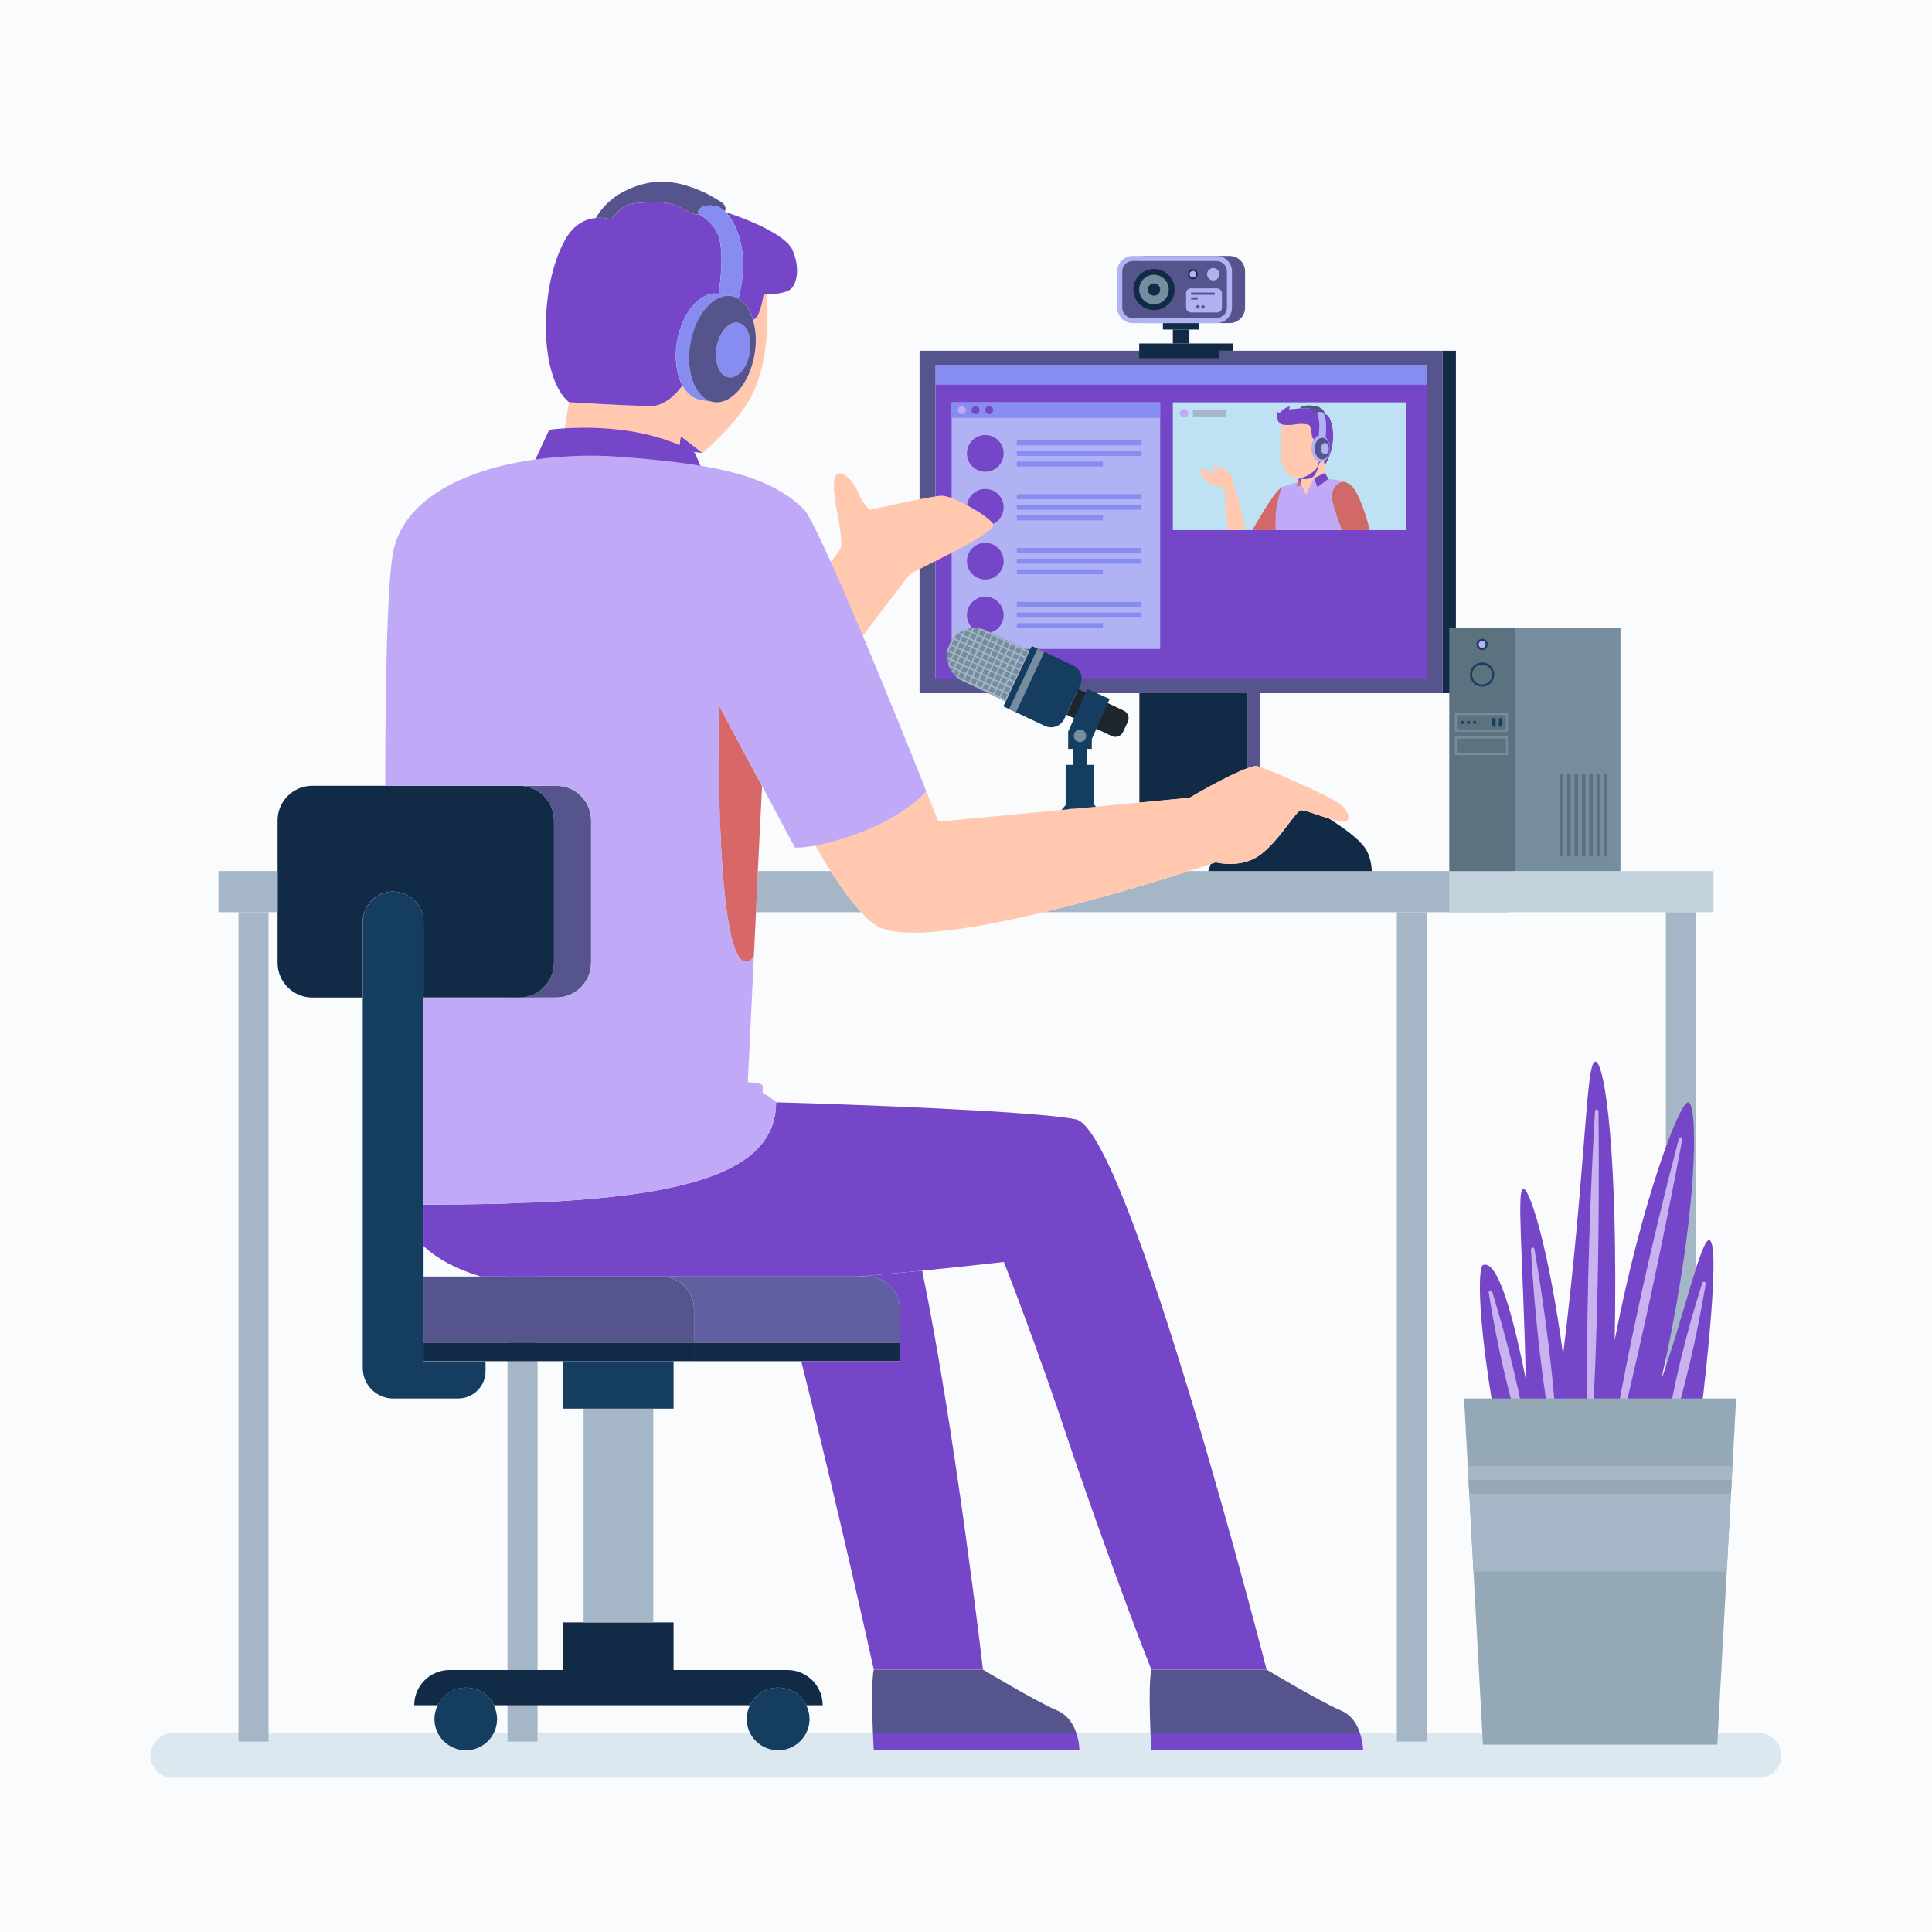 <svg xmlns="http://www.w3.org/2000/svg" xmlns:xlink="http://www.w3.org/1999/xlink" viewBox="0 0 500 500">
  <defs fill="#000000">
    <style>
      .cls-1 {
        fill: url(#_10_dpi_20_);
      }

      .cls-1, .cls-2, .cls-3, .cls-4, .cls-5, .cls-6, .cls-7, .cls-8, .cls-9, .cls-10, .cls-11, .cls-12, .cls-13, .cls-14, .cls-15, .cls-16, .cls-17, .cls-18, .cls-19, .cls-20, .cls-21, .cls-22, .cls-23, .cls-24, .cls-25, .cls-26, .cls-27, .cls-28 {
        stroke-width: 0px;
      }

      .cls-29 {
        clip-path: url(#clippath);
      }

      .cls-2 {
        fill: none;
      }

      .cls-3 {
        fill: #7646c9;
      }

      .cls-4 {
        fill: #7646c9;
      }

      .cls-5 {
        fill: #f9fbfc;
      }

      .cls-6 {
        fill: #7646c9;
      }

      .cls-7 {
        fill: #6060a0;
      }

      .cls-8 {
        fill: #758d9e;
      }

      .cls-9 {
        fill: #7646c9;
      }

      .cls-10 {
        fill: #5c727f;
      }

      .cls-11 {
        fill: #56548c;
      }

      .cls-12 {
        fill: #878cf0;
      }

      .cls-13 {
        fill: #95a8b5;
      }

      .cls-14 {
        fill: #1d262d;
      }

      .cls-15 {
        fill: #153d60;
      }

      .cls-16 {
        fill: #231f20;
      }

      .cls-17 {
        fill: #112b46;
      }

      .cls-18 {
        fill: #c3d3dd;
      }

      .cls-19 {
        fill: #dce8ef;
      }

      .cls-20 {
        fill: #d16969;
      }

      .cls-21 {
        fill: #d86868;
      }

      .cls-22 {
        fill: #b1b2f3;
      }

      .cls-23 {
        fill: #bee1f4;
      }

      .cls-24 {
        fill: #a5b7c6;
      }

      .cls-25 {
        fill: #7646c9;
      }

      .cls-26 {
        fill: #c0aaf7;
      }

      .cls-27 {
        fill: #c9b2f0;
      }

      .cls-28 {
        fill: #ffc8af;
      }
    </style>
    <pattern id="_10_dpi_20_" data-name="10 dpi 20%" x="0" y="0" width="28.8" height="28.8" patternTransform="translate(-670 -150)" patternUnits="userSpaceOnUse" viewBox="0 0 28.8 28.8" fill="#000000">
      <g>
        <rect class="cls-2" x="0" y="0" width="28.8" height="28.8" fill="#000000"/>
        <g>
          <path class="cls-16" d="m28.8,30.24c.8,0,1.44-.64,1.44-1.44s-.64-1.44-1.44-1.44-1.44.64-1.44,1.44.64,1.44,1.44,1.44Z" fill="#000000"/>
          <path class="cls-16" d="m14.4,30.24c.8,0,1.44-.64,1.44-1.44s-.65-1.44-1.44-1.44-1.44.64-1.44,1.44.64,1.44,1.44,1.44Z" fill="#000000"/>
          <path class="cls-16" d="m28.8,15.84c.8,0,1.44-.65,1.44-1.44s-.64-1.44-1.44-1.44-1.44.64-1.44,1.44.64,1.44,1.44,1.44Z" fill="#000000"/>
          <path class="cls-16" d="m14.4,15.84c.8,0,1.44-.65,1.44-1.44s-.65-1.44-1.44-1.44-1.44.64-1.44,1.44.64,1.44,1.44,1.44Z" fill="#000000"/>
          <path class="cls-16" d="m7.2,23.04c.79,0,1.44-.64,1.44-1.44s-.65-1.44-1.44-1.44-1.44.64-1.44,1.44.64,1.44,1.44,1.44Z" fill="#000000"/>
          <path class="cls-16" d="m21.6,23.04c.8,0,1.44-.64,1.44-1.44s-.65-1.44-1.44-1.44-1.44.64-1.44,1.44.64,1.44,1.44,1.44Z" fill="#000000"/>
          <path class="cls-16" d="m7.2,8.64c.79,0,1.44-.64,1.44-1.44s-.65-1.44-1.44-1.44-1.44.64-1.44,1.44.64,1.44,1.44,1.44Z" fill="#000000"/>
          <path class="cls-16" d="m21.6,8.64c.8,0,1.44-.64,1.44-1.44s-.65-1.44-1.44-1.44-1.44.64-1.44,1.44.64,1.44,1.44,1.44Z" fill="#000000"/>
        </g>
        <g>
          <path class="cls-16" d="m0,30.24c.79,0,1.44-.64,1.44-1.44s-.64-1.44-1.44-1.44-1.44.64-1.44,1.44.64,1.44,1.44,1.44Z" fill="#000000"/>
          <path class="cls-16" d="m0,15.84c.79,0,1.44-.65,1.44-1.44s-.64-1.44-1.44-1.44-1.44.64-1.44,1.44.64,1.44,1.44,1.44Z" fill="#000000"/>
        </g>
        <g>
          <path class="cls-16" d="m28.8,1.44c.8,0,1.44-.64,1.44-1.44s-.64-1.44-1.44-1.44-1.44.64-1.44,1.44.64,1.44,1.44,1.44Z" fill="#000000"/>
          <path class="cls-16" d="m14.4,1.44c.8,0,1.44-.64,1.44-1.44s-.65-1.44-1.44-1.44-1.44.64-1.44,1.44.64,1.44,1.44,1.44Z" fill="#000000"/>
        </g>
        <path class="cls-16" d="m0,1.44c.79,0,1.44-.64,1.44-1.44S.79-1.44,0-1.44-1.44-.8-1.44,0-.8,1.44,0,1.44Z" fill="#000000"/>
      </g>
    </pattern>
    <clipPath id="clippath" fill="#000000">
      <rect class="cls-2" x="303.53" y="104.12" width="60.33" height="33.07" fill="#000000"/>
    </clipPath>
  </defs>
  <g id="BACKGROUND">
    <rect class="cls-5" width="500" height="500" fill="#000000"/>
  </g>
  <g id="OBJECTS">
    <g>
      <path class="cls-19" d="m455.24,460.1H44.76c-3.2,0-5.8-2.6-5.8-5.8h0c0-3.2,2.6-5.8,5.8-5.8h410.47c3.2,0,5.8,2.6,5.8,5.8h0c0,3.2-2.6,5.8-5.8,5.8Z" fill="#000000"/>
      <g>
        <polygon class="cls-3" points="181.82 117.21 175.68 116.63 176.15 112.86 181.82 117.21" fill="#000000"/>
        <path class="cls-28" d="m160.74,118.26c-5.09-.42-10.49-.42-15.89,0l2.41-14.16s12.79.79,20.92,1c3.41.1,6.24-2.41,8.44-5.3,1.1,1.99,2.67,3.36,4.56,3.67.47.1,2.36.47,3.41.58,4.61.79,9.39-4.72,10.7-12.27.58-3.3.37-6.4-.42-8.97.21-.1.37-.21.58-.37,1.42-1.05,2.15-6.19,2.15-6.19,0,0,.37,0,.89-.05v.05c.37,8.49.05,16.88-3.25,24.7-3.25,7.76-13.42,16.26-13.42,16.26l-5.66-4.35-.47,3.78-.37,3.04c-4.56-.58-9.44-1.05-14.58-1.42Z" fill="#000000"/>
        <path class="cls-11" d="m326.18,179.4v19.14c-.37-.1-.63-.21-.84-.26-.47-.1-1.31.1-2.41.52v-19.4h3.25Z" fill="#000000"/>
        <path class="cls-17" d="m322.92,179.4v19.4c-5.03,1.73-15.05,7.66-15.05,7.66l-13,1.26v-28.32h28.05Z" fill="#000000"/>
        <g>
          <rect class="cls-24" x="131.34" y="236.08" width="7.78" height="214.65" fill="#000000"/>
          <rect class="cls-24" x="61.72" y="236.08" width="7.78" height="214.65" fill="#000000"/>
        </g>
        <rect class="cls-17" x="373.37" y="90.78" width="3.41" height="88.62" fill="#000000"/>
        <path class="cls-11" d="m242.07,94.4v81.38h127.21v-81.38h-127.21Zm-4.09-3.62h135.39v88.62h-135.39v-88.62Z" fill="#000000"/>
        <rect class="cls-9" x="242.07" y="94.4" width="127.21" height="81.38" fill="#000000"/>
        <rect class="cls-23" x="303.53" y="104.12" width="60.33" height="33.07" fill="#000000"/>
        <rect class="cls-22" x="246.28" y="104.12" width="53.97" height="63.83" fill="#000000"/>
        <g>
          <g>
            <circle class="cls-9" cx="254.99" cy="117.34" r="4.75" fill="#000000"/>
            <rect class="cls-12" x="263.15" y="113.95" width="32.28" height="1.29" fill="#000000"/>
            <rect class="cls-12" x="263.15" y="116.7" width="32.28" height="1.29" fill="#000000"/>
            <rect class="cls-12" x="263.15" y="119.45" width="22.29" height="1.29" fill="#000000"/>
          </g>
          <g>
            <circle class="cls-9" cx="254.99" cy="131.29" r="4.75" fill="#000000"/>
            <rect class="cls-12" x="263.15" y="127.89" width="32.28" height="1.29" fill="#000000"/>
            <rect class="cls-12" x="263.15" y="130.64" width="32.28" height="1.29" fill="#000000"/>
            <rect class="cls-12" x="263.15" y="133.39" width="22.29" height="1.29" fill="#000000"/>
          </g>
          <g>
            <circle class="cls-9" cx="254.99" cy="145.23" r="4.75" fill="#000000"/>
            <rect class="cls-12" x="263.15" y="141.83" width="32.28" height="1.29" fill="#000000"/>
            <rect class="cls-12" x="263.15" y="144.58" width="32.28" height="1.29" fill="#000000"/>
            <rect class="cls-12" x="263.15" y="147.34" width="22.29" height="1.29" fill="#000000"/>
          </g>
          <g>
            <path class="cls-9" d="m259.74,159.17c0,2.62-2.13,4.75-4.75,4.75s-4.75-2.13-4.75-4.75,2.13-4.75,4.75-4.75,4.75,2.13,4.75,4.75Z" fill="#000000"/>
            <rect class="cls-12" x="263.15" y="155.77" width="32.28" height="1.29" fill="#000000"/>
            <rect class="cls-12" x="263.15" y="158.53" width="32.28" height="1.29" fill="#000000"/>
            <rect class="cls-12" x="263.15" y="161.28" width="22.29" height="1.29" fill="#000000"/>
          </g>
          <g>
            <rect class="cls-12" x="246.28" y="104.12" width="53.97" height="4.04" fill="#000000"/>
            <circle class="cls-26" cx="248.93" cy="106.15" r="1.02" fill="#000000"/>
            <circle class="cls-9" cx="252.47" cy="106.15" r="1.02" fill="#000000"/>
            <path class="cls-25" d="m257.02,106.15c0,.56-.46,1.02-1.02,1.02s-1.02-.46-1.02-1.02.46-1.02,1.02-1.02,1.02.46,1.02,1.02Z" fill="#000000"/>
          </g>
        </g>
        <rect class="cls-12" x="242.07" y="94.4" width="127.21" height="5.17" fill="#000000"/>
        <path class="cls-15" d="m127.8,441.32c.52,1.1.84,2.31.84,3.57,0,4.46-3.62,8.08-8.08,8.08s-8.13-3.62-8.13-8.08c0-1.26.31-2.46.84-3.57,1.31-2.73,4.04-4.56,7.29-4.56s5.98,1.84,7.24,4.56Z" fill="#000000"/>
        <path class="cls-15" d="m194.09,441.32c1.31-2.73,4.09-4.56,7.29-4.56s5.98,1.84,7.29,4.56c.52,1.1.84,2.31.84,3.57,0,4.46-3.67,8.08-8.13,8.08s-8.13-3.62-8.13-8.08c0-1.26.31-2.46.84-3.57Z" fill="#000000"/>
        <path class="cls-17" d="m194.09,441.32h-66.28c-1.26-2.73-4.04-4.56-7.24-4.56s-5.98,1.84-7.29,4.56h-6.08c0-5.03,4.09-9.12,9.12-9.12h87.47c5.03,0,9.12,4.09,9.12,9.12h-4.25c-1.31-2.73-4.09-4.56-7.29-4.56s-5.98,1.84-7.29,4.56Z" fill="#000000"/>
        <polygon class="cls-17" points="151.03 419.88 169.07 419.88 174.32 419.88 174.32 432.2 145.79 432.2 145.79 419.88 151.03 419.88" fill="#000000"/>
        <rect class="cls-24" x="151.03" y="364.56" width="18.04" height="55.32" fill="#000000"/>
        <path class="cls-17" d="m99.7,203.36h34.71c4.93,0,8.97,3.99,8.97,8.97v36.86c0,4.93-4.04,8.97-8.97,8.97h-24.8v-19.56c0-4.3-3.51-7.87-7.87-7.87s-7.87,3.57-7.87,7.87v19.56h-13.06c-4.93,0-8.97-4.04-8.97-8.97v-36.86c0-4.98,4.04-8.97,8.97-8.97h18.88Z" fill="#000000"/>
        <polygon class="cls-15" points="145.79 352.29 174.32 352.29 174.32 364.56 169.07 364.56 151.03 364.56 145.79 364.56 145.79 352.29" fill="#000000"/>
        <path class="cls-15" d="m109.61,352.34h16.05v2.52c0,3.93-3.2,7.08-7.13,7.08h-16.78c-4.3,0-7.87-3.51-7.87-7.87v-115.47c0-4.3,3.57-7.87,7.87-7.87s7.87,3.57,7.87,7.87v113.74Z" fill="#000000"/>
        <path class="cls-17" d="m109.61,347.46h70v4.82h-70v-4.82Z" fill="#000000"/>
        <path class="cls-17" d="m179.61,352.29v-4.82h53.22v4.82h-53.22Z" fill="#000000"/>
        <path class="cls-11" d="m179.61,347.46h-70v-17.09h61.61c4.61,0,8.39,3.78,8.39,8.44v8.65Z" fill="#000000"/>
        <path class="cls-7" d="m232.84,338.81v8.65h-53.22v-8.65c0-4.67-3.78-8.44-8.39-8.44h53.22c4.67,0,8.39,3.78,8.39,8.44Z" fill="#000000"/>
        <path class="cls-11" d="m152.97,212.33v36.86c0,4.93-4.04,8.97-8.97,8.97h-9.6c4.93,0,8.97-4.04,8.97-8.97v-36.86c0-4.98-4.04-8.97-8.97-8.97h9.6c4.93,0,8.97,3.99,8.97,8.97Z" fill="#000000"/>
        <path class="cls-24" d="m56.54,236.08h15.31v-10.65h-15.31v10.65Zm139.59-10.65c-.16,3.46-.31,7.08-.47,10.65h27.21c-2.46-2.62-5.14-6.29-7.87-10.65h-18.88Zm158.89,0h-47.35c-8.6,2.78-23.12,7.18-37.6,10.65h120.66v-10.65h-35.71Z" fill="#000000"/>
        <path class="cls-17" d="m355.02,225.44h-42.32l.63-1.84c.52-.16.94-.31,1.31-.42,1,.26,7.29,1.52,11.9-2.25,5.03-4.04,8.86-11.12,10.17-11.22.84-.1,4.25,1.21,7.13,2.1h.05c3.46,2.2,7.66,5.14,9.39,7.66,1.73,2.52,1.73,5.98,1.73,5.98Z" fill="#000000"/>
        <path class="cls-9" d="m300.69,452.97h-2.73s-.1-1.84-.21-4.4h54.22c.79,2.36.79,4.4.79,4.4h-52.07Z" fill="#000000"/>
        <path class="cls-9" d="m225.91,448.56h52.49l.16-.05c.79,2.36.79,4.46.79,4.46h-53.22s-.1-1.84-.21-4.4Z" fill="#000000"/>
        <path class="cls-11" d="m254.39,432.1s13.53,8.13,19.24,10.59c2.73,1.15,4.19,3.62,4.93,5.82l-.16.05h-52.49c-.21-5.19-.42-13.42.21-16.41v-.05h28.26Z" fill="#000000"/>
        <path class="cls-11" d="m297.96,432.15v-.05h29.84s13.53,8.13,19.24,10.59c2.78,1.15,4.25,3.67,4.93,5.87h-54.22c-.21-5.19-.42-13.42.21-16.41Z" fill="#000000"/>
        <path class="cls-6" d="m238.66,328.85c8.65,42.16,15.73,103.25,15.73,103.25h-28.26c-4.09-18.77-12.58-55.27-18.77-79.81h25.48v-13.48c0-4.67-3.72-8.44-8.39-8.44h-2.15c5.93-.52,11.43-1.05,16.36-1.52Z" fill="#000000"/>
        <path class="cls-9" d="m109.61,322.5v-10.75h.16c60.67,0,91.03-5.66,91.08-26.48,18.77.52,66.7,2.25,77.55,4.4,13.58,2.73,49.4,142.42,49.4,142.42h-29.84c-6.55-16.47-16.78-45.25-21.18-58.31-8.65-26.06-16.99-47.19-16.99-47.19,0,0-8.49,1-21.13,2.25-4.93.47-10.44,1-16.36,1.52h-97.9c-6.29-1.89-11.22-4.56-14.79-7.87Z" fill="#000000"/>
        <g>
          <g>
            <path class="cls-8" d="m266.44,168.44l-6.17,13.1-11.08-5.22c-3.62-1.7-5.17-6.02-3.46-9.64h0c1.7-3.62,6.02-5.17,9.64-3.46l11.08,5.22Z" fill="#000000"/>
            <path class="cls-15" d="m261.8,170.49h17.26v11.86c0,2.09-1.7,3.79-3.79,3.79h-9.69c-2.09,0-3.79-1.7-3.79-3.79v-11.86h0Z" transform="translate(-6.18 346.9) rotate(-64.76)" fill="#000000"/>
            <path class="cls-14" d="m275.96,184.95l11.76,5.54c1.1.52,2.4.05,2.92-1.05l1.23-2.61c.52-1.1.05-2.4-1.05-2.92l-11.76-5.54-3.1,6.57Z" fill="#000000"/>
            <rect class="cls-8" x="257.09" y="175.12" width="17.26" height="1.96" transform="translate(-6.87 341.36) rotate(-64.76)" fill="#000000"/>
            <path class="cls-24" d="m260.11,181.36l-.04.09.19.09,6.17-13.1-.19-.09-.04.09-1.21-.57.04-.09-.36-.17-.04.09-1.21-.57.04-.09-.36-.17-.04.09-1.21-.57.04-.09-.36-.17-.04.09-1.21-.57.04-.09-.36-.17-.04.09-1.21-.57.04-.09-.36-.17-.04.09-1.21-.57.04-.09-.36-.17-.04.09-1.21-.57.04-.09-.25-.12s-.08-.02-.11-.04l-.03.07-.74-.35c-.54-.18-1.09-.3-1.65-.34l.64.3-.57,1.21-1.21-.57.45-.96c-.15,0-.3.01-.45.03l-.36.76-1.06-.5c-.25.07-.5.15-.74.25l-.51,1.08-.79-.37c-.12.08-.24.17-.36.27l.99.47-.57,1.21-1.21-.57.38-.8c-.33.3-.63.63-.9.99l-.57,1.21-.14-.06c-.03.06-.07.11-.1.17-.03.06-.04.13-.07.19l.14.06-.57,1.21c-.1.44-.17.88-.19,1.33l.38-.8,1.21.57-.57,1.21-.99-.47c0,.15.01.3.03.45l.79.37-.51,1.08c.08.25.17.49.28.73l1.06.5-.36.76c.09.12.17.25.27.36l.45-.96,1.21.57-.57,1.21-.64-.3c.38.4.83.75,1.31,1.06l.74.35-.03.07s.07.04.1.06l.25.12.04-.09,1.21.57-.04.09.36.17.04-.09,1.21.57-.04.09.36.17.04-.09,1.21.57-.04.09.36.17.04-.09,1.21.57-.04.09.36.17.04-.09,1.21.57-.04.09.36.17.04-.09,1.21.57-.04.09.36.17.04-.09,1.21.57Zm-6.86-17.11l.57-1.21,1.21.57-.57,1.21-1.21-.57Zm1.57.74l.57-1.21,1.21.57-.57,1.21-1.21-.57Zm1.57.74l.57-1.21,1.21.57-.57,1.21-1.21-.57Zm1.57.74l.57-1.21,1.21.57-.57,1.21-1.21-.57Zm1.57.74l.57-1.21,1.21.57-.57,1.21-1.21-.57Zm1.57.74l.57-1.21,1.21.57-.57,1.21-1.21-.57Zm1.57.74l.57-1.21,1.21.57-.57,1.21-1.21-.57Zm1.57.74l.57-1.21,1.21.57-.57,1.21-1.21-.57Zm-14.88-5.1l.57-1.21,1.21.57-.57,1.21-1.21-.57Zm1.57.74l.57-1.21,1.21.57-.57,1.21-1.21-.57Zm1.57.74l.57-1.21,1.21.57-.57,1.21-1.21-.57Zm1.57.74l.57-1.21,1.21.57-.57,1.21-1.21-.57Zm1.57.74l.57-1.21,1.21.57-.57,1.21-1.21-.57Zm1.57.74l.57-1.21,1.21.57-.57,1.21-1.21-.57Zm1.57.74l.57-1.21,1.21.57-.57,1.21-1.21-.57Zm1.57.74l.57-1.21,1.21.57-.57,1.21-1.21-.57Zm1.57.74l.57-1.21,1.21.57-.57,1.21-1.21-.57Zm1.57.74l.57-1.21,1.21.57-.57,1.21-1.21-.57Zm-14.88-5.1l.57-1.21,1.21.57-.57,1.21-1.21-.57Zm1.57.74l.57-1.21,1.21.57-.57,1.21-1.21-.57Zm1.57.74l.57-1.21,1.21.57-.57,1.21-1.21-.57Zm1.57.74l.57-1.21,1.21.57-.57,1.21-1.21-.57Zm1.57.74l.57-1.21,1.21.57-.57,1.21-1.21-.57Zm1.57.74l.57-1.21,1.21.57-.57,1.21-1.21-.57Zm1.57.74l.57-1.21,1.21.57-.57,1.21-1.21-.57Zm1.57.74l.57-1.21,1.21.57-.57,1.21-1.21-.57Zm1.57.74l.57-1.21,1.21.57-.57,1.21-1.21-.57Zm1.57.74l.57-1.21,1.21.57-.57,1.21-1.21-.57Zm-16.45-5.84l.57-1.21,1.21.57-.57,1.21-1.21-.57Zm1.57.74l.57-1.21,1.21.57-.57,1.21-1.21-.57Zm1.57.74l.57-1.21,1.21.57-.57,1.21-1.21-.57Zm1.57.74l.57-1.21,1.21.57-.57,1.21-1.21-.57Zm1.57.74l.57-1.21,1.21.57-.57,1.21-1.21-.57Zm1.57.74l.57-1.21,1.21.57-.57,1.21-1.21-.57Zm1.57.74l.57-1.21,1.21.57-.57,1.21-1.21-.57Zm1.57.74l.57-1.21,1.21.57-.57,1.21-1.21-.57Zm1.57.74l.57-1.21,1.21.57-.57,1.21-1.21-.57Zm1.57.74l.57-1.21,1.21.57-.57,1.21-1.21-.57Zm1.57.74l.57-1.21,1.21.57-.57,1.21-1.21-.57Zm-16.45-5.84l.57-1.21,1.21.57-.57,1.21-1.21-.57Zm1.57.74l.57-1.21,1.21.57-.57,1.21-1.21-.57Zm1.57.74l.57-1.21,1.21.57-.57,1.21-1.21-.57Zm1.57.74l.57-1.21,1.21.57-.57,1.21-1.21-.57Zm1.57.74l.57-1.21,1.21.57-.57,1.21-1.21-.57Zm1.57.74l.57-1.21,1.21.57-.57,1.21-1.21-.57Zm1.57.74l.57-1.21,1.21.57-.57,1.21-1.21-.57Zm1.57.74l.57-1.21,1.21.57-.57,1.21-1.21-.57Zm1.57.74l.57-1.21,1.21.57-.57,1.21-1.21-.57Zm1.57.74l.57-1.21,1.21.57-.57,1.21-1.21-.57Zm1.57.74l.57-1.21,1.21.57-.57,1.21-1.21-.57Zm-14.88-5.1l.57-1.21,1.21.57-.57,1.21-1.21-.57Zm1.57.74l.57-1.21,1.21.57-.57,1.21-1.21-.57Zm1.57.74l.57-1.21,1.21.57-.57,1.21-1.21-.57Zm1.57.74l.57-1.21,1.21.57-.57,1.21-1.21-.57Zm1.57.74l.57-1.21,1.21.57-.57,1.21-1.21-.57Zm1.57.74l.57-1.21,1.21.57-.57,1.21-1.21-.57Zm1.57.74l.57-1.21,1.21.57-.57,1.21-1.21-.57Zm1.57.74l.57-1.21,1.21.57-.57,1.21-1.21-.57Zm1.57.74l.57-1.21,1.21.57-.57,1.21-1.21-.57Zm1.57.74l.57-1.21,1.21.57-.57,1.21-1.21-.57Zm-14.88-5.1l.57-1.21,1.21.57-.57,1.21-1.21-.57Zm1.57.74l.57-1.21,1.21.57-.57,1.21-1.21-.57Zm1.57.74l.57-1.21,1.21.57-.57,1.21-1.21-.57Zm1.57.74l.57-1.21,1.21.57-.57,1.21-1.21-.57Zm1.57.74l.57-1.21,1.21.57-.57,1.21-1.21-.57Zm1.57.74l.57-1.21,1.21.57-.57,1.21-1.21-.57Zm1.57.74l.57-1.21,1.21.57-.57,1.21-1.21-.57Zm1.57.74l.57-1.21,1.21.57-.57,1.21-1.21-.57Zm1.57.74l.57-1.21,1.21.57-.57,1.21-1.21-.57Zm1.57.74l.57-1.21,1.21.57-.57,1.21-1.21-.57Zm-11.74-3.61l.57-1.21,1.21.57-.57,1.21-1.21-.57Zm1.57.74l.57-1.21,1.21.57-.57,1.21-1.21-.57Zm1.57.74l.57-1.21,1.21.57-.57,1.21-1.21-.57Zm1.57.74l.57-1.21,1.21.57-.57,1.21-1.21-.57Zm1.57.74l.57-1.21,1.21.57-.57,1.21-1.21-.57Zm1.57.74l.57-1.21,1.21.57-.57,1.21-1.21-.57Zm1.57.74l.57-1.21,1.21.57-.57,1.21-1.21-.57Zm1.57.74l.57-1.21,1.21.57-.57,1.21-1.21-.57Z" fill="#000000"/>
          </g>
          <g>
            <rect class="cls-15" x="277.62" y="190.7" width="3.75" height="11.39" fill="#000000"/>
            <rect class="cls-15" x="276.44" y="189.34" width="6.11" height="4.48" fill="#000000"/>
            <rect class="cls-15" x="275.79" y="197.95" width="7.41" height="11.39" fill="#000000"/>
            <path class="cls-15" d="m270.42,216.17c-.15,0-.31-.05-.43-.16-.27-.24-.3-.65-.06-.92l7.5-8.61c.24-.27.66-.3.92-.06.27.24.3.65.06.92l-7.5,8.61c-.13.15-.31.23-.49.23Z" fill="#000000"/>
            <path class="cls-15" d="m288.62,216.17c-.18,0-.36-.08-.49-.23l-7.5-8.61c-.24-.27-.21-.69.06-.92.27-.23.69-.21.92.06l7.5,8.61c.24.27.21.69-.06.92-.12.11-.28.16-.43.16Z" fill="#000000"/>
            <path class="cls-15" d="m279.5,216.34c-.36,0-.66-.29-.66-.66v-8.73c0-.36.29-.66.66-.66s.66.29.66.66v8.73c0,.36-.29.66-.66.66Z" fill="#000000"/>
            <polygon class="cls-15" points="276.44 189.34 281.38 178.31 287.18 180.9 282.56 191.28 276.44 189.34" fill="#000000"/>
            <path class="cls-8" d="m281.11,190.44c0,.89-.72,1.61-1.61,1.61s-1.61-.72-1.61-1.61.72-1.61,1.61-1.61,1.61.72,1.61,1.61Z" fill="#000000"/>
          </g>
        </g>
        <path class="cls-28" d="m307.66,225.44c-8.6,2.78-23.12,7.18-37.6,10.64-18.35,4.4-36.65,7.34-43.1,3.57-1.26-.73-2.67-1.94-4.09-3.57-2.46-2.62-5.14-6.29-7.87-10.64-1.36-2.1-2.67-4.3-3.99-6.61,8.81-1.57,22.39-6.76,28.68-14.11,1.94,4.88,3.15,7.92,3.15,7.92l52.02-4.93,13-1.26s10.02-5.93,15.05-7.66c1.1-.42,1.94-.63,2.41-.52.21.05.47.16.84.26,4.09,1.31,16.99,7.24,19.77,8.97,2.99,1.89,3.93,4.61,2.2,5.14-.68.16-2.36-.26-4.25-.84h-.05c-2.88-.89-6.29-2.2-7.13-2.1-1.31.1-5.14,7.18-10.17,11.22-4.61,3.78-10.91,2.52-11.9,2.25-.37.1-.79.26-1.31.42-1.36.47-3.3,1.1-5.66,1.84Z" fill="#000000"/>
        <g>
          <path class="cls-1" d="m195.08,247.67c-10.44,11.59-9.07-65.18-9.07-65.18l11.22,20.98c-.31,5.77-.68,13.53-1.1,21.97-.16,3.46-.31,7.08-.47,10.64-.21,3.88-.37,7.76-.58,11.59Z" fill="#000000"/>
          <path class="cls-21" d="m195.08,247.67c-10.44,11.59-9.07-65.18-9.07-65.18l11.22,20.98c-.31,5.77-.68,13.53-1.1,21.97-.16,3.46-.31,7.08-.47,10.64-.21,3.88-.37,7.76-.58,11.59Z" fill="#000000"/>
        </g>
        <path class="cls-28" d="m212.71,148.23s4.04-4.79,4.81-6.26c.77-1.47-.83-9.12-1.11-10.78-.45-2.63-1.26-7.56.33-8.52,1.59-.96,4.41,2.26,5.56,5.2,1.15,2.94,2.93,4.07,2.93,4.07,0,0,15.92-3.66,18.62-3.65,2.7.01,11.63,4.99,13.17,7.28s-20.67,12.11-21.68,13.22-13.96,18.31-13.96,18.31l-8.67-18.88Z" fill="#000000"/>
        <path class="cls-4" d="m138.2,119.67l3.93-8.44s9.22-1.36,20.34.27c11.12,1.63,17.36,5.7,17.36,5.7l2.28,5.28-30.9-2.82h-13.02Z" fill="#000000"/>
        <path class="cls-26" d="m200.85,285.27c-.05,20.82-30.41,26.48-91.08,26.48h-.16v-53.59h34.4c4.93,0,8.97-4.04,8.97-8.97v-36.86c0-4.98-4.04-8.97-8.97-8.97h-44.31c0-28.16.58-52.91,2.05-60.46,3.04-15.68,22.97-23.18,43.1-24.65,5.4-.42,10.8-.42,15.89,0,5.14.37,10.02.84,14.58,1.42,14.73,1.84,26.22,5.09,33.25,12.74,0,.05.05.05.05.1,5.56,8.81,23.75,53.8,31.1,72.21-6.29,7.34-19.87,12.53-28.68,14.11-2.1.37-3.88.58-5.3.52l-8.49-15.89-11.22-20.98s-1.36,76.77,9.07,65.18c-.63,13.42-1.26,25.8-1.57,32.41,0,0,2.67.05,3.57.63.84.52-.31,2.2.73,2.46,1,.31,3.04,2.05,3.04,2.05v.05Z" fill="#000000"/>
        <path class="cls-9" d="m154.18,56.43c2.25-.26,3.93.42,3.93.42,0,0,2.62-3.46,4.98-4.04,1.42-.31,4.19-.47,7.39-.47,5.82.16,7.66,3.51,10.59,3.15,2.67,1.68,4.61,3.93,5.19,6.66,1.21,5.3-.31,13.9-.31,13.9-4.61-.79-9.39,4.72-10.7,12.27-.79,4.4-.16,8.6,1.36,11.48-2.2,2.88-5.03,5.4-8.44,5.3-8.13-.21-20.92-1-20.92-1-7.92-6.61-7.66-30.1-1.05-41.95,2.36-4.25,5.51-5.51,7.97-5.72Z" fill="#000000"/>
        <path class="cls-9" d="m191.1,77.3c3.83-14.63-2.73-21.76-2.73-21.76,0,0-.21-.26-.52-.63,6.61,2.15,15.52,6.03,17.2,9.7,1.99,4.4,1.31,8.6-.31,10.12-1.21,1.15-4.61,1.47-6.24,1.47-.52.05-.89.05-.89.05,0,0-.73,5.14-2.15,6.19-.21.16-.37.26-.58.37-.68-2.57-2.04-4.56-3.78-5.51Z" fill="#000000"/>
        <path class="cls-12" d="m185.49,89.84c.68-3.88,3.15-6.71,5.51-6.29,2.36.37,3.72,3.88,3.04,7.81-.68,3.88-3.09,6.71-5.51,6.29-2.36-.42-3.72-3.88-3.04-7.81Z" fill="#000000"/>
        <path class="cls-12" d="m178.67,88.89c-1.31,7.6,1.36,14.37,5.93,15.15-1.05-.1-2.94-.47-3.41-.58-1.89-.31-3.46-1.68-4.56-3.67-1.52-2.88-2.15-7.08-1.36-11.48,1.31-7.55,6.08-13.06,10.7-12.27.52.1,2.31.31,3.36.58-4.61-.73-9.33,4.77-10.64,12.27Z" fill="#000000"/>
        <path class="cls-11" d="m190.99,83.54c-2.36-.42-4.82,2.41-5.51,6.29-.68,3.93.68,7.39,3.04,7.81,2.41.42,4.82-2.41,5.51-6.29.68-3.93-.68-7.45-3.04-7.81Zm-6.4,20.5c-4.56-.79-7.24-7.55-5.93-15.15,1.31-7.5,6.03-13,10.64-12.27.1,0,.21.05.26.05.52.1,1.05.31,1.52.63,1.73.94,3.09,2.94,3.78,5.51.79,2.57,1,5.66.42,8.97-1.31,7.55-6.08,13.06-10.7,12.27Z" fill="#000000"/>
        <path class="cls-12" d="m186.27,62.15c-.58-2.73-2.52-4.98-5.19-6.66-.1-.1-.21-.21-.31-.21v-.05c-.47-1,1.05-2.36,3.99-1.99,1.26.16,2.2.84,2.83,1.42v.05c.05,0,.16.1.21.21,0,0,0-.05.05,0,.31.37.52.63.52.63,0,0,6.55,7.13,2.73,21.76-.47-.31-1-.52-1.52-.63-.05,0-.16-.05-.26-.05-1.05-.26-2.83-.47-3.36-.58,0,0,1.52-8.6.31-13.9Z" fill="#000000"/>
        <path class="cls-11" d="m154.18,56.43c1.68-2.88,4.25-5.35,7.29-6.87,7.81-3.99,14.32-2.88,21.71.68.58.31,3.2,1.84,3.72,2.2.79.63,1.15,1.73.68,2.2-.63-.58-1.57-1.26-2.83-1.42-2.94-.37-4.46,1-3.99,1.99v.05c.1,0,.21.1.31.21-2.94.37-4.77-2.99-10.59-3.15-3.2,0-5.98.16-7.39.47-2.36.58-4.98,4.04-4.98,4.04,0,0-1.68-.68-3.93-.42Z" fill="#000000"/>
        <rect class="cls-18" x="375.07" y="225.44" width="68.38" height="10.64" fill="#000000"/>
        <g>
          <rect class="cls-24" x="431.13" y="236.08" width="7.78" height="214.65" fill="#000000"/>
          <rect class="cls-24" x="361.5" y="236.08" width="7.78" height="214.65" fill="#000000"/>
        </g>
        <g>
          <rect class="cls-17" x="294.82" y="88.9" width="20.77" height="3.8" fill="#000000"/>
          <rect class="cls-17" x="315.59" y="88.9" width="3.42" height="1.88" fill="#000000"/>
          <rect class="cls-17" x="300.96" y="82.81" width="9.43" height="2.48" fill="#000000"/>
          <g>
            <path class="cls-11" d="m296.51,66.24h21.71c2.21,0,4,1.79,4,4v9.38c0,2.21-1.79,4-4,4h-21.72c-2.21,0-4-1.79-4-4v-9.38c0-2.21,1.79-4,4-4Z" fill="#000000"/>
            <rect class="cls-11" x="289.78" y="66.9" width="28.4" height="16.07" rx="3.35" ry="3.35" fill="#000000"/>
            <path class="cls-22" d="m314.84,83.62h-21.71c-2.21,0-4-1.79-4-4v-9.38c0-2.21,1.79-4,4-4h21.71c2.2,0,4,1.79,4,4v9.38c0,2.2-1.79,4-4,4Zm-21.71-16.07c-1.49,0-2.69,1.21-2.69,2.69v9.38c0,1.48,1.21,2.69,2.69,2.69h21.71c1.48,0,2.69-1.21,2.69-2.69v-9.38c0-1.48-1.21-2.69-2.69-2.69h-21.71Z" fill="#000000"/>
            <path class="cls-17" d="m303.98,74.93c0,2.94-2.39,5.33-5.33,5.33s-5.33-2.39-5.33-5.33,2.39-5.33,5.33-5.33,5.33,2.39,5.33,5.33Z" fill="#000000"/>
            <path class="cls-8" d="m302.48,74.93c0,2.12-1.71,3.83-3.83,3.83s-3.83-1.72-3.83-3.83,1.72-3.83,3.83-3.83,3.83,1.72,3.83,3.83Z" fill="#000000"/>
            <path class="cls-17" d="m300.25,74.93c0,.88-.71,1.59-1.59,1.59s-1.59-.71-1.59-1.59.71-1.59,1.59-1.59,1.59.71,1.59,1.59Z" fill="#000000"/>
            <rect class="cls-22" x="306.95" y="74.63" width="9.29" height="6.24" rx="1.22" ry="1.22" fill="#000000"/>
            <rect class="cls-11" x="308.27" y="75.71" width="6.1" height=".59" fill="#000000"/>
            <rect class="cls-11" x="308.27" y="76.94" width="1.68" height=".59" fill="#000000"/>
            <path class="cls-26" d="m309.16,79.42c0,.25-.2.45-.45.45s-.45-.2-.45-.45.2-.45.45-.45.45.2.45.45Z" fill="#000000"/>
            <path class="cls-11" d="m310.47,79.42c0,.25-.2.45-.45.45s-.45-.2-.45-.45.2-.45.45-.45.45.2.45.45Z" fill="#000000"/>
            <path class="cls-11" d="m311.78,79.42c0,.25-.2.45-.45.45s-.45-.2-.45-.45.2-.45.45-.45.45.2.45.45Z" fill="#000000"/>
            <circle class="cls-22" cx="313.99" cy="70.97" r="1.6" fill="#000000"/>
            <path class="cls-17" d="m309.97,70.97c0,.7-.56,1.26-1.26,1.26s-1.26-.56-1.26-1.26.56-1.26,1.26-1.26,1.26.56,1.26,1.26Z" fill="#000000"/>
            <path class="cls-26" d="m309.58,70.97c0,.48-.39.86-.86.86s-.86-.39-.86-.86.39-.86.86-.86.86.39.86.86Z" fill="#000000"/>
          </g>
          <rect class="cls-17" x="303.53" y="85.29" width="4.28" height="3.62" fill="#000000"/>
        </g>
        <rect class="cls-10" x="375.07" y="162.41" width="16.98" height="63.03" fill="#000000"/>
        <rect class="cls-8" x="392.06" y="162.41" width="27.31" height="63.03" fill="#000000"/>
        <g>
          <path class="cls-10" d="m386.41,174.57c0,1.57-1.27,2.85-2.85,2.85s-2.85-1.27-2.85-2.85,1.28-2.85,2.85-2.85,2.85,1.27,2.85,2.85Z" fill="#000000"/>
          <path class="cls-15" d="m383.57,177.68c-1.72,0-3.11-1.4-3.11-3.11s1.4-3.11,3.11-3.11,3.11,1.39,3.11,3.11-1.39,3.11-3.11,3.11Zm0-5.7c-1.43,0-2.59,1.16-2.59,2.59s1.16,2.59,2.59,2.59,2.59-1.16,2.59-2.59-1.16-2.59-2.59-2.59Z" fill="#000000"/>
        </g>
        <g>
          <path class="cls-26" d="m384.75,166.77c0,.65-.53,1.18-1.18,1.18s-1.18-.53-1.18-1.18.53-1.18,1.18-1.18,1.18.53,1.18,1.18Z" fill="#000000"/>
          <path class="cls-15" d="m383.57,168.22c-.8,0-1.45-.65-1.45-1.45s.65-1.45,1.45-1.45,1.44.65,1.44,1.45-.65,1.45-1.44,1.45Zm0-2.37c-.51,0-.92.41-.92.92s.41.92.92.92.92-.41.92-.92-.41-.92-.92-.92Z" fill="#000000"/>
        </g>
        <g>
          <rect class="cls-10" x="403.66" y="200.33" width=".95" height="21.29" fill="#000000"/>
          <rect class="cls-10" x="405.56" y="200.33" width=".95" height="21.29" fill="#000000"/>
          <rect class="cls-10" x="407.46" y="200.33" width=".95" height="21.29" fill="#000000"/>
          <rect class="cls-10" x="409.36" y="200.33" width=".95" height="21.29" fill="#000000"/>
          <rect class="cls-10" x="411.26" y="200.33" width=".95" height="21.29" fill="#000000"/>
          <rect class="cls-10" x="413.16" y="200.33" width=".95" height="21.29" fill="#000000"/>
          <rect class="cls-10" x="415.06" y="200.33" width=".95" height="21.29" fill="#000000"/>
        </g>
        <g>
          <rect class="cls-10" x="376.78" y="184.79" width="13.21" height="4.31" fill="#000000"/>
          <path class="cls-8" d="m390.25,189.36h-13.73v-4.83h13.73v4.83Zm-13.21-.52h12.69v-3.78h-12.69v3.78Z" fill="#000000"/>
        </g>
        <g>
          <rect class="cls-10" x="376.78" y="190.85" width="13.21" height="4.31" fill="#000000"/>
          <path class="cls-8" d="m390.25,195.42h-13.73v-4.83h13.73v4.83Zm-13.21-.52h12.69v-3.78h-12.69v3.78Z" fill="#000000"/>
        </g>
        <rect class="cls-15" x="387.92" y="185.86" width=".85" height="2.18" fill="#000000"/>
        <rect class="cls-15" x="386.21" y="185.86" width=".85" height="2.18" fill="#000000"/>
        <g>
          <path class="cls-15" d="m378.87,186.95c0,.22-.18.4-.4.4s-.4-.18-.4-.4.18-.4.4-.4.4.18.4.4Z" fill="#000000"/>
          <path class="cls-15" d="m380.45,186.95c0,.22-.18.4-.4.4s-.4-.18-.4-.4.18-.4.4-.4.4.18.4.4Z" fill="#000000"/>
          <path class="cls-15" d="m382.04,186.95c0,.22-.18.4-.4.4s-.4-.18-.4-.4.18-.4.4-.4.4.18.4.4Z" fill="#000000"/>
        </g>
        <g class="cls-29">
          <g>
            <path class="cls-28" d="m321.23,146.75c-1.64-1.1,3.86-11.22,6.51-15.34,2.65-4.12,5.48-6.9,7.48-5.55,2,1.34.51,5.01-2.29,9.03-2.8,4.02-10.07,12.96-11.71,11.86Z" fill="#000000"/>
            <path class="cls-20" d="m331.87,126.02c-1.95.82-6.95,9.76-7.88,11.35,0,0,2.22,2.71,5.23,3.42l5.91-7.22-3.51-5.32.24-2.23Z" fill="#000000"/>
            <path class="cls-28" d="m317.69,123.15c1.73-.29,4.33,12.34,4.93,15.93.6,3.59.97,7.42-.96,7.74-1.94.32-2.84-3.42-3.44-7.01-.6-3.59-2.26-16.38-.53-16.66Z" fill="#000000"/>
            <path class="cls-28" d="m318.92,125.11c-.47,2.01-3.93.78-5.09.32-1.9-.75-3.55-3.04-3.27-3.78.28-.74,4.5,1.23,4.71,1.11.21-.11-1.75-1.26-1.41-1.93.34-.67,3.13.53,4.05,1.43.92.9,1.31,1.59,1.02,2.85Z" fill="#000000"/>
            <path class="cls-28" d="m335.74,192.34c-2.76,0-4.25-15.34-4.38-21.9-.13-6.56,1-11.74,4.38-11.74s4.5,5.19,4.38,11.74c-.13,6.56-1.61,21.9-4.38,21.9Z" fill="#000000"/>
            <path class="cls-28" d="m347.6,192.33c-2.75.25-5.63-14.89-6.35-21.41-.72-6.52-.07-11.79,3.29-12.09,3.36-.31,4.96,4.76,5.43,11.3.47,6.54.39,21.95-2.36,22.21Z" fill="#000000"/>
            <path class="cls-28" d="m349.74,163.75h-18.24l-.75-29.33,1.36-8.28,8.84-2.72,5.1.97c2.9.55,4.96,3.14,4.86,6.09l-1.86,20.76.69,12.5Z" fill="#000000"/>
            <path class="cls-28" d="m354.91,149.34c-1.9.61-6.44-10.09-8.03-14.77-1.59-4.68-2.01-8.65.31-9.39s4.28,2.74,5.7,7.48c1.42,4.74,3.91,16.08,2.02,16.69Z" fill="#000000"/>
            <g>
              <path class="cls-3" d="m334.34,120.46c.37,0,.67-.03.67.07s-.3.33-.67.33-.67-.23-.67-.33.3-.07.67-.07Z" fill="#000000"/>
              <path class="cls-28" d="m342.86,119.51v5.89s-1.25.74-4.16.74c-1.57,0-1.92-.74-1.92-.74v-2.18l6.08-3.72Z" fill="#000000"/>
              <path class="cls-28" d="m343.55,115.11c-.01.21-.02.41-.03.61,0,.07,0,.14,0,.21.14,3.5-2.1,7.25-5.48,7.76,0,0-.03,0-.08.01-.03,0-.07,0-.12,0-.72.09-3.34.3-4.3-.75-1.12-1.24-2.12-3.51-2.12-5.07s.28-1.92.28-2.55c0-.49-.26-2.02-.27-2.68-.02-3.12,2.08-6.22,5.81-6.22,5.6,0,6.45,4.91,6.3,8.67Z" fill="#000000"/>
              <path class="cls-9" d="m340.97,115.43c-.25-1.28-1.3-1.76-1.43-2.53-.14-.78-.2-1.86-.51-2.62-.3-.76-3.09-.59-4.01-.42-.92.17-2.81.25-3.59-.14-.78-.4-1.38-2.29-.67-3.13l.34.34s1.33-1.55,2.76-1.75l-.27.78s3.96-.44,5.42-.24c1.45.2,2.74,1.49,2.74,1.49,0,0,1.69-.61,2.43,1.15.42.99,2.23,5.86-1.3,12.12l-1.13-4.89-.76-.14Z" fill="#000000"/>
              <g>
                <path class="cls-28" d="m341.91,115.15c.44-.1,1.49-.47,1.3,1.09-.33,2.69-1.91,2.52-1.91,2.52.09-.38.23-.92.35-1.54-.43-.26.12-.59.14-.9.02-.05.02-.12.02-.19.05-.31.07-.62.09-.97Z" fill="#000000"/>
                <path class="cls-3" d="m341.81,116.12s.49-.48.86-.29c.37.19.11,1.05-.19,1.56-.29.51-.62.56-.68.41-.06-.14.6-.44.37-.69-.23-.24-.47-.28-.45-.43.02-.14.08-.58.08-.58Z" fill="#000000"/>
                <path class="cls-9" d="m340.9,114.02c.14,1.01,0,4.51,0,4.51h.45s.72-3.7.72-3.7l-1.17-.8Z" fill="#000000"/>
              </g>
              <path class="cls-3" d="m335.96,123.77c1.7.08,3.96-1.58,4.58-2.33.62-.75.95-2.68.95-2.68,0,0,.5.07.88-.45,0,0-.05.84-.38,1.13-.33.29-.55.35-.62.55-.07.21-.46,2.86-1.87,3.61-1.41.75-3.55.17-3.55.17Z" fill="#000000"/>
            </g>
            <polygon class="cls-4" points="335.96 123.98 336.78 125.51 336.78 125.41 336.78 123.92 336.46 123.87 335.96 123.98" fill="#000000"/>
            <path class="cls-4" d="m340.09,123.73l.82,2.42c1.26-1,2.92-2.17,2.92-2.17l-.97-1.57-2.77,1.32Z" fill="#000000"/>
            <polygon class="cls-20" points="335.79 124.77 335.51 126.15 336.78 125.54 336.78 125.51 335.96 123.98 335.79 124.77" fill="#000000"/>
            <path class="cls-20" d="m347.76,124.67c-2.35.24-3.58,2.4-2.79,5.73.92,3.86,4.01,11,4.01,11,.2-.03.39-.07.57-.12,4.7-.97,5.36-2.47,5.36-2.47-1.32-5.73-3.55-11.97-5.38-13.31-.48-.36-1.11-.63-1.77-.84Z" fill="#000000"/>
            <path class="cls-26" d="m335.51,126.15l.28-1.38-3.92,1.24s-1.5,3.17-1.72,7.12c-.06,1.11-.06,4.28-.02,8.26.11,10.23.44,25.83.44,25.83h20.02s-.89-11.62-1.04-15.17c-.15-3.55.63-9.39.63-9.39l-.63-1.38c-.18.04-.37.08-.57.12,0,0-3.09-7.15-4.01-11-.79-3.33.44-5.49,2.79-5.73-1.84-.59-3.93-.69-3.93-.69,0,0-1.66,1.17-2.92,2.17l-.82-2.42-2.11,4.31-1.2-2.63v.13l-1.27.6Z" fill="#000000"/>
            <path class="cls-28" d="m352.26,169.54c-1.76-.15-1.17-13.14-.87-16.79.3-3.66.89-7.49,2.87-7.33,1.97.16,1.92,4.05,1.62,7.7-.3,3.66-1.86,16.57-3.62,16.42Z" fill="#000000"/>
            <path class="cls-22" d="m344.17,116.11c0,1.9-1.06,3.44-2.38,3.44s-2.38-1.54-2.38-3.44,1.06-3.44,2.38-3.44,2.38,1.54,2.38,3.44Z" fill="#000000"/>
            <path class="cls-11" d="m344.13,116.11c0,1.55-.87,2.81-1.94,2.81s-1.94-1.26-1.94-2.81.87-2.81,1.94-2.81,1.94,1.26,1.94,2.81Z" fill="#000000"/>
            <path class="cls-22" d="m343.89,116.11c0,.81-.45,1.47-1.01,1.47s-1.01-.66-1.01-1.47.45-1.47,1.01-1.47,1.01.66,1.01,1.47Z" fill="#000000"/>
            <g>
              <path class="cls-11" d="m340.79,106.93c.05-.1.18-.17.35-.22.42-.11,1.07-.04,1.33.19.04.06.08.13.11.2.04,0,.08.01.13.02.3-.63-.55-1.34-1.31-1.74-.77-.4-2.5-.49-3.01-.46-1.62.11-2.13.79-2.13.79.86-.05,1.74-.08,2.38-.03.9.11,1.6.91,1.75,1.11.14.21.34.38.51.36-.02-.07-.06-.14-.11-.21h0Z" fill="#000000"/>
              <path class="cls-22" d="m342.59,107.1c-.03-.07-.07-.14-.11-.2-.26-.23-.91-.3-1.33-.19-.17.05-.3.12-.35.22h0c.05.08.09.15.11.22h.01c.82,1.7.44,4.42.38,5.65l1.77.41c.07-1.26.44-4.3-.48-6.11Z" fill="#000000"/>
            </g>
          </g>
          <rect class="cls-24" x="308.71" y="106.14" width="8.59" height="1.64" fill="#000000"/>
          <path class="cls-26" d="m307.54,106.96c0,.6-.49,1.09-1.09,1.09s-1.09-.49-1.09-1.09.49-1.09,1.09-1.09,1.09.49,1.09,1.09Z" fill="#000000"/>
        </g>
      </g>
      <g>
        <path class="cls-25" d="m442.42,320.95c-2.07-.8-6.67,19.81-12.5,36.16,9.92-44.38,9.4-70.97,7.11-71.84-2.2-.83-12.25,25.87-19.15,61.57.88-47.66-2.49-71.85-4.97-72.09-2.56-.25-2.24,25.66-8.38,75.82-3.86-28.32-8.71-43.09-10.33-42.92-1.72.18-.08,17.29.7,49.45-4.54-22.87-8.21-30.93-11.14-29.69-1.04.44-1.81,11.38,3.12,39.72h53.18s5.66-44.91,2.35-46.19Z" fill="#000000"/>
        <path class="cls-27" d="m416.57,377.59c1.03-6.98,2.32-13.9,3.65-20.82,1.34-6.91,2.78-13.81,4.28-20.69,3.02-13.76,6.32-27.45,9.9-41.07.28-1.05,1.11-.9.91.2-2.61,13.84-5.39,27.65-8.37,41.4-1.49,6.88-3.03,13.74-4.62,20.6-1.6,6.84-3.19,13.68-4.8,20.53-.26,1.15-1.11.94-.95-.17Z" fill="#000000"/>
        <path class="cls-27" d="m430.78,372.82c2.2-13.83,5.5-27.43,9.76-40.77.16-.52,1-.33.9.22-2.35,13.81-5.43,27.45-9.72,40.78-.18.56-1.03.32-.94-.22Z" fill="#000000"/>
        <path class="cls-27" d="m410.84,374.52c-.43-28.87.25-57.78,1.92-86.61.07-1.11.92-1.13.93.02.29,28.89-.18,57.79-1.89,86.61-.07,1.21-.95,1.12-.96-.02Z" fill="#000000"/>
        <path class="cls-27" d="m402.28,375.76c-3.09-17.3-5.08-34.78-6.07-52.33-.04-.68.8-.8.92-.11,2.95,17.34,5.15,34.78,6.11,52.33.04.74-.83.8-.96.11Z" fill="#000000"/>
        <path class="cls-27" d="m394.8,375.1c-4.22-13.26-7.36-26.82-9.52-40.57-.08-.53.74-.74.9-.21,4.08,13.31,7.43,26.81,9.56,40.56.09.58-.77.75-.94.22Z" fill="#000000"/>
        <g>
          <polygon class="cls-13" points="449.31 361.93 448.36 379.44 446.87 406.71 444.43 451.51 383.78 451.51 381.34 406.71 379.86 379.44 378.9 361.93 449.31 361.93" fill="#000000"/>
          <polygon class="cls-24" points="448.36 379.44 448.16 382.96 447.97 386.59 446.87 406.71 381.34 406.71 380.25 386.59 380.05 382.96 379.86 379.44 448.36 379.44" fill="#000000"/>
          <polygon class="cls-13" points="448.16 382.96 447.97 386.59 380.25 386.59 380.05 382.96 448.16 382.96" fill="#000000"/>
        </g>
      </g>
    </g>
  </g>
</svg>